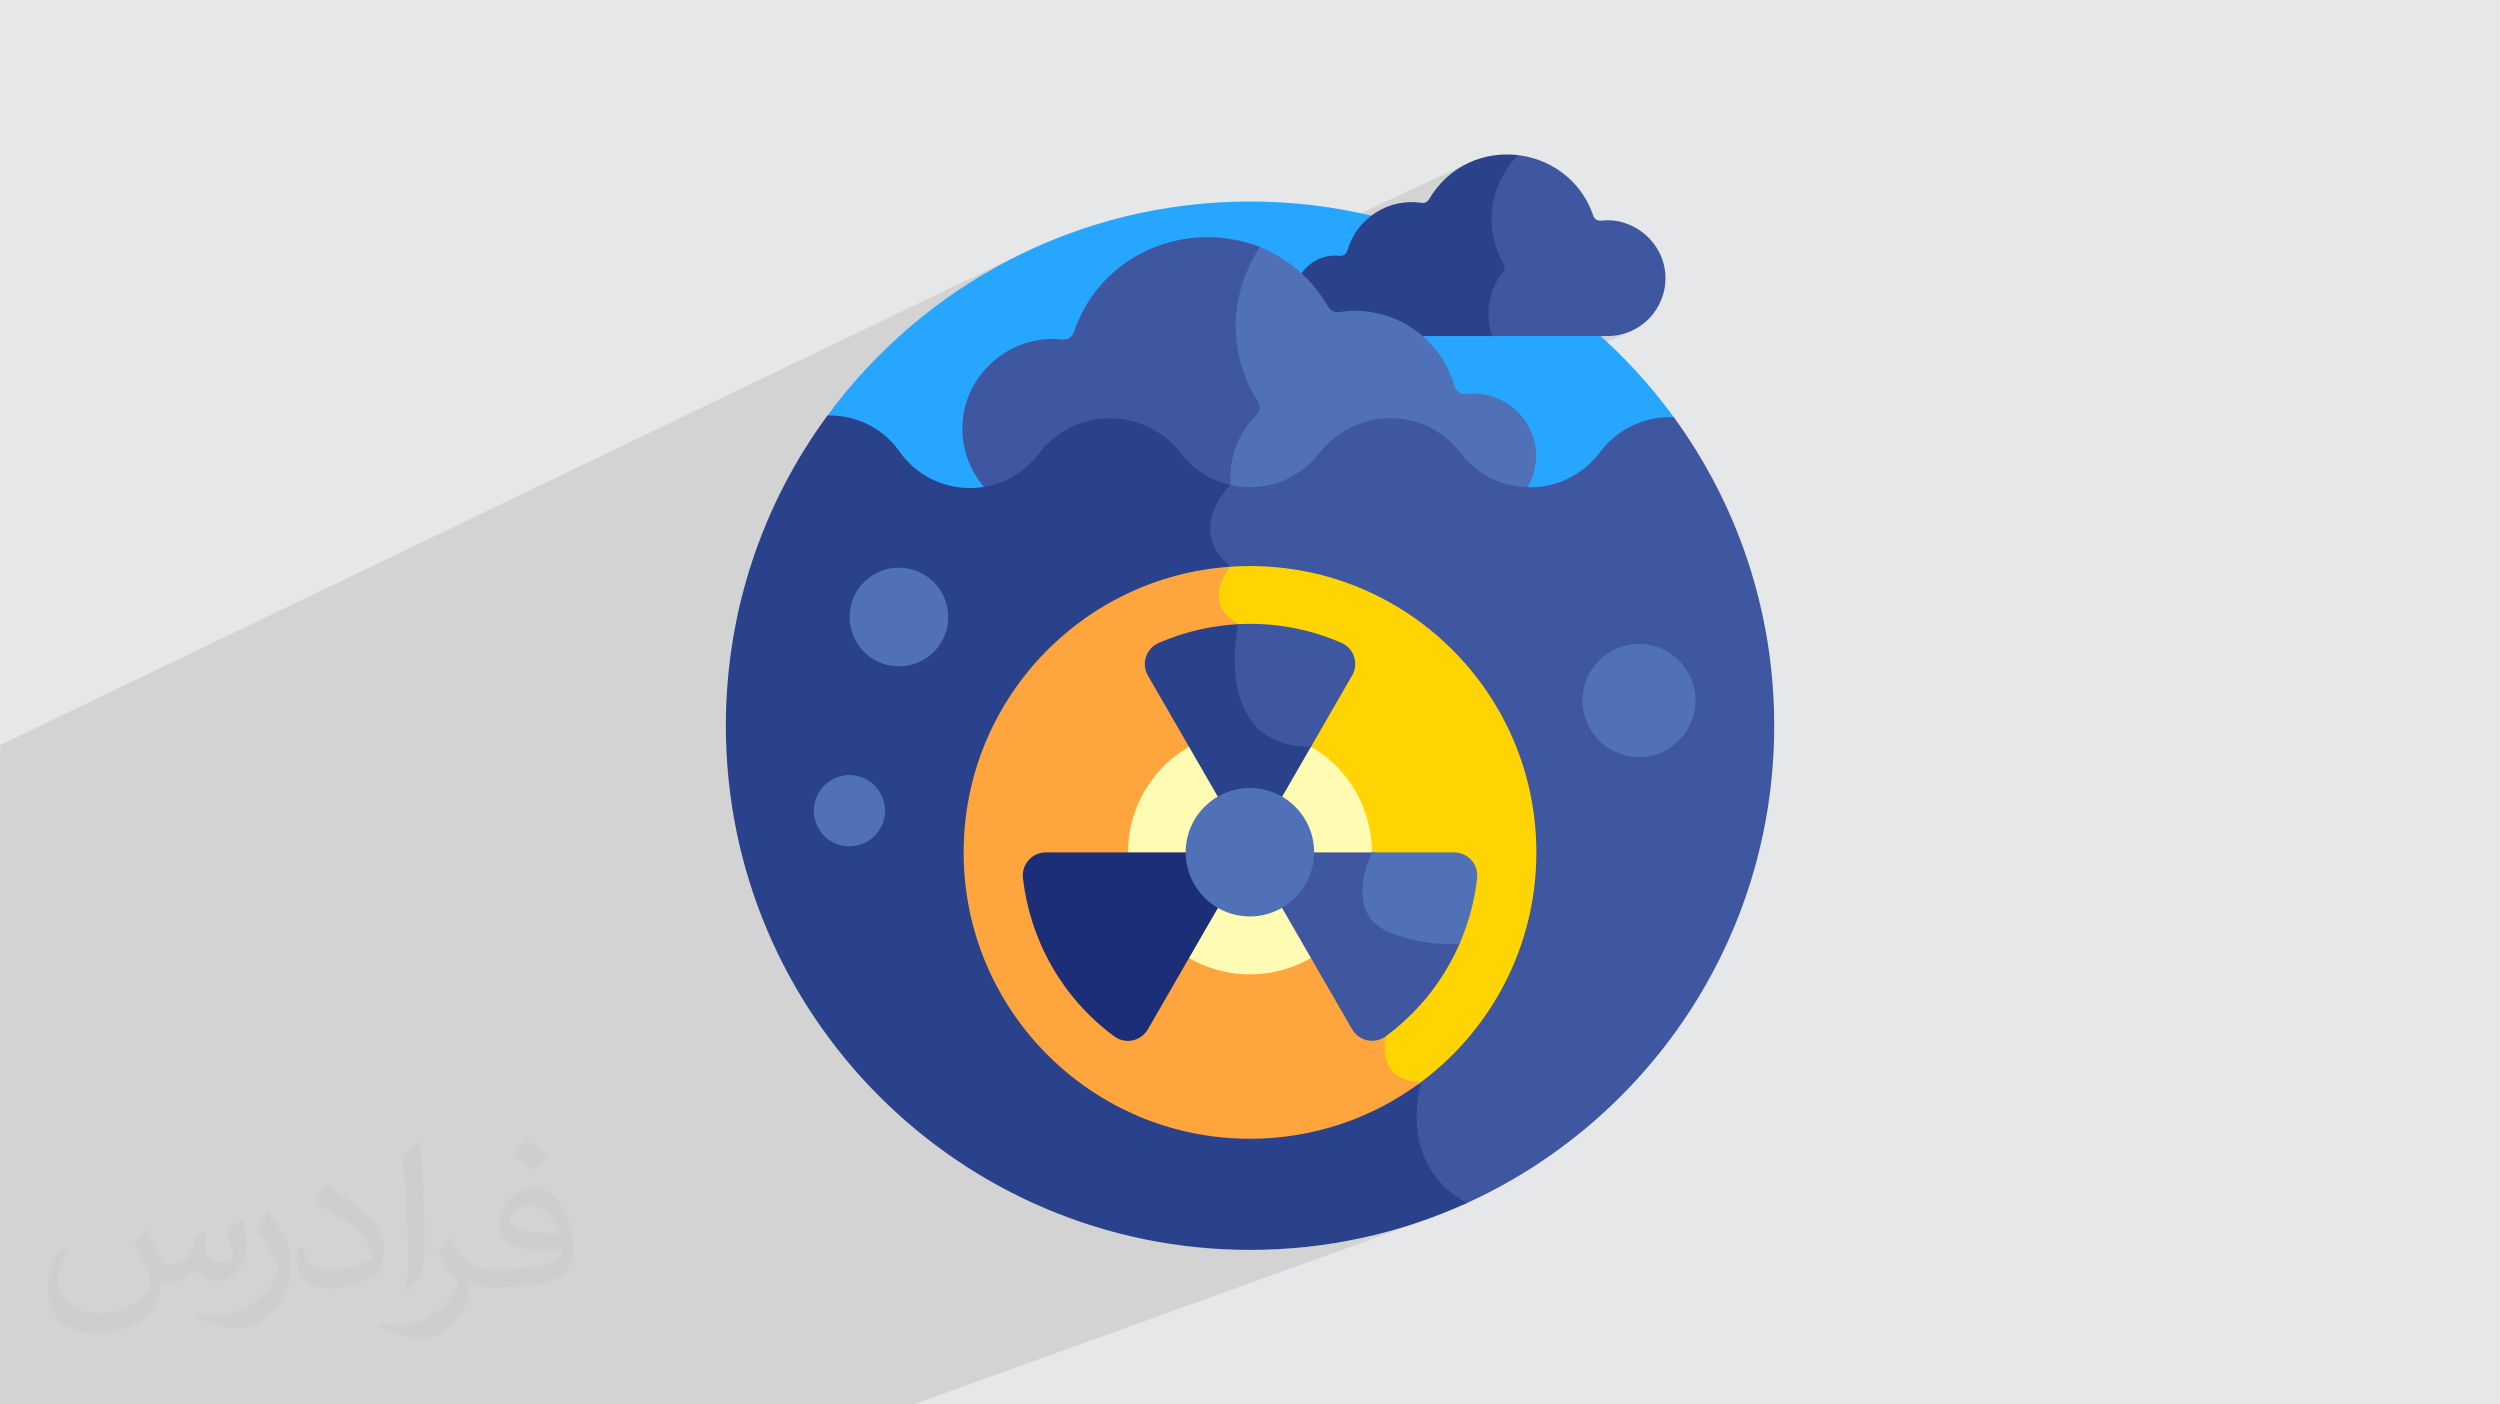 <?xml version="1.0" encoding="UTF-8"?>
<!DOCTYPE svg PUBLIC "-//W3C//DTD SVG 1.0//EN" "http://www.w3.org/TR/2001/REC-SVG-20010904/DTD/svg10.dtd">
<!-- Creator: CorelDRAW -->
<svg xmlns="http://www.w3.org/2000/svg" xml:space="preserve" width="3.708in" height="2.083in" version="1.0" style="shape-rendering:geometricPrecision; text-rendering:geometricPrecision; image-rendering:optimizeQuality; fill-rule:evenodd; clip-rule:evenodd"
viewBox="0 0 3702.73 2080.18"
 xmlns:xlink="http://www.w3.org/1999/xlink"
 xmlns:xodm="http://www.corel.com/coreldraw/odm/2003"
 enable-background="new 0 0 511.984 511.984">
 <defs>
  <style type="text/css">
   <![CDATA[
    .fil0 {fill:#E6E7E8}
    .fil10 {fill:#1D2E79;fill-rule:nonzero}
    .fil3 {fill:#27A6FF;fill-rule:nonzero}
    .fil5 {fill:#2A428B;fill-rule:nonzero}
    .fil4 {fill:#3F57A0;fill-rule:nonzero}
    .fil6 {fill:#5071B7;fill-rule:nonzero}
    .fil8 {fill:#FEA53D;fill-rule:nonzero}
    .fil7 {fill:#FFD402;fill-rule:nonzero}
    .fil9 {fill:#FFFBB3;fill-rule:nonzero}
    .fil2 {fill:#373435;fill-opacity:0.031}
    .fil1 {fill:#2B2A29;fill-opacity:0.102}
   ]]>
  </style>
 </defs>
 <g id="Layer_x0020_1">
  <polygon class="fil0" points="-0,0 3702.73,0 3702.73,2080.18 -0,2080.18 "/>
  <polygon class="fil1" points="-0,1554.67 -0,1552.27 -0,1550.85 -0,1283.99 -0,1282.28 -0,1276.11 -0,1276.1 -0,1268.71 -0,1266.65 -0,1259.51 -0,1195.62 -0,1195.62 -0,1103.59 1515.22,374.83 1495.05,384.91 1475.21,395.54 1455.73,406.73 1436.6,418.46 1417.84,430.73 1399.46,443.51 1381.47,456.8 1363.89,470.59 1346.71,484.88 1329.96,499.64 1313.65,514.87 1297.77,530.57 1282.35,546.7 1267.39,563.28 1252.91,580.28 1238.91,597.7 1225.41,615.52 1225.4,615.52 1216.65,627.67 1208.13,639.99 1199.84,652.48 1191.79,665.15 1183.97,677.97 1176.4,690.96 1169.07,704.1 1163.32,714.91 2176.48,240.6 2172.32,242.57 2168.22,244.69 2164.18,246.97 2160.2,249.4 2156.29,251.99 2152.46,254.74 2148.71,257.64 2145.03,260.7 2141.45,263.92 2137.95,267.3 2134.54,270.85 2131.24,274.54 2128.04,278.41 2124.95,282.43 2123.04,285.11 2242.74,229.24 2242.73,229.26 2123.03,285.13 2121.97,286.62 2119.1,290.97 2116.36,295.48 2115.44,296.8 2114.35,297.94 2113.11,298.89 2111.75,299.64 1146.17,749.72 1142.28,758.19 1136.23,772.08 1130.44,786.11 1124.92,800.27 1119.67,814.57 1114.7,828.99 1110,843.55 1105.58,858.22 1101.45,873.02 1097.6,887.94 1094.04,902.96 1090.77,918.1 1087.81,933.35 1085.13,948.7 1082.77,964.16 1080.7,979.71 1078.95,995.36 1077.51,1011.1 1076.38,1026.93 1075.57,1042.84 1075.08,1058.84 1074.94,1073.37 2370.71,497.79 2380.99,497.79 2389.99,497.33 2398.73,495.95 2407.15,493.73 2415.21,490.69 1075.17,1084.77 1075.93,1114.88 1078.93,1154.31 1083.87,1193.17 1090.7,1231.4 1099.36,1268.96 1109.83,1305.81 1122.03,1341.89 1135.94,1377.15 1151.49,1411.54 1168.63,1445.02 1187.33,1477.53 1207.52,1509.04 1229.17,1539.48 1252.22,1568.81 1276.63,1596.98 1302.34,1623.95 1329.3,1649.66 1357.47,1674.06 1386.8,1697.11 1417.24,1718.76 1448.75,1738.95 1481.26,1757.65 1514.74,1774.8 1549.14,1790.34 1584.4,1804.25 1620.47,1816.45 1657.32,1826.92 1694.88,1835.59 1733.12,1842.42 1771.97,1847.35 1811.41,1850.35 1851.36,1851.36 1862.09,1851.29 1872.79,1851.07 1883.45,1850.71 1894.07,1850.21 1904.66,1849.56 1915.21,1848.77 1925.71,1847.84 1936.18,1846.78 1946.61,1845.58 1956.99,1844.23 1967.33,1842.75 1977.63,1841.14 1987.88,1839.39 1998.08,1837.51 2008.24,1835.5 2018.35,1833.35 2028.41,1831.07 2038.42,1828.67 2048.38,1826.13 2058.29,1823.47 2068.14,1820.68 2077.94,1817.76 2087.69,1814.72 2097.38,1811.56 2107.01,1808.27 2116.59,1804.86 1353.05,2080.18 1222.9,2080.18 -0,2080.18 -0,1561.42 "/>
  <path class="fil2" d="M215.96 1821.93c7.07,10.71 11.65,21.01 16.13,32.45 3.33,6.66 5.09,18.93 20.7,18.93 4.57,0 11.13,-1.35 16.95,-4.57 6.55,-3.44 11.54,-8.64 14.15,-16.53l6.24 -21.01 15.19 -7.49 1.04 1.04c-2.08,7.91 -2.59,15.5 -2.59,21.43 0,17.57 15.19,24.23 27.25,24.23 7.07,0 13.42,-3.44 13.42,-9.89 0,-8.32 -3.53,-22.47 -8.12,-35.16 7.07,-7.07 14.15,-14.15 22.26,-19.87l1.25 0.63c3.53,14.98 5.51,29.75 5.51,39.63 0,9.67 -4.27,20.39 -7.8,27.36 -7.28,13.73 -20.18,24.65 -35.78,24.65 -11.85,0 -25.06,-5.93 -34.12,-16.95l-0.52 0c-8.53,10.61 -21.74,20.18 -42.86,20.18l-6.55 0c-1.04,13.94 -4.05,23.81 -8.64,32.66 -12.58,24.54 -49.92,41.92 -85.08,41.92 -48.89,0 -73.43,-28.19 -73.43,-65.73 0,-23.19 7.59,-44.72 19.24,-60.01l9.56 3.95c-7.28,13.94 -12.17,27.04 -12.17,39.94 0,35.16 28.61,51.9 61.58,51.9 30.58,0 68.44,-19.45 75.31,-42.02 -2.59,-24.65 -11.85,-36.19 -26,-58.66 4.27,-7.49 9.78,-14.98 16.64,-22.98l1.25 0 0 0 0 0 -0.01 -0.04zm563.83 -132.3c10.3,6.45 20.39,14.04 30.27,22.78 -5.51,7.8 -12.38,14.88 -20.91,21.12 -9.89,-8.01 -19.76,-14.88 -29.86,-22.16 6.86,-7.7 13.63,-15.08 20.49,-21.74l0 0 0 0 0 0 0 0 0 0 0.01 0zm5.3 96.11c-16.64,0 -30.27,10.92 -30.27,19.03 0,17.38 33.28,22.78 73.12,22.56 -4.99,-20.39 -22.47,-41.61 -42.86,-41.61l0 0.01zm-37.35 92.99c21.64,0 40.57,-0.63 55.02,-4.27 16.13,-4.05 29.75,-12.17 29.75,-17.78 0,-1.46 0,-3.22 -0.52,-4.68 -9.05,0.83 -19.45,0.83 -28.5,0.83 -29.33,0 -51.79,-6.66 -60.64,-23.09 -2.19,-4.57 -3.74,-9.67 -3.74,-15.5 0,-15.92 6.86,-31.41 18.93,-42.13 10.08,-8.84 21.22,-14.35 32.55,-14.35 20.49,0 36.81,16.44 48.26,42.34 6.24,14.15 10.5,30.47 10.5,51.07 0,13.73 -3.74,25.27 -12.27,33.8 -15.92,15.4 -45.24,21.22 -90.17,21.22l-20.39 0 0 0 -5.3 0c-11.13,0 -19.14,-1.98 -25.48,-6.86l-1.04 0c0.31,2.59 0.52,5.09 0.52,7.49 0,10.08 -3.33,22.98 -10.08,33.28 -19.97,29.64 -41.61,42.53 -60.33,42.53 -18.93,0 -42.13,-7.28 -63.03,-16.75l3.74 -7.28c6.76,2.81 16.13,4.68 29.02,4.68 33.8,0 78.21,-32.45 83.72,-64.17 -1.25,-2.59 -3.53,-6.03 -6.76,-9.67 -9.89,-11.75 -16.13,-21.53 -21.95,-31.82 4.99,-9.89 9.56,-17.78 13.83,-24.96l1.77 -0.21c14.46,29.44 27.56,46.28 56.78,46.28l4.57 0 0 0 21.22 0 0 0 0 0 0 0 0 0 0 0 0.04 0zm-146.45 31.1c2.5,-13.52 2.7,-28.7 2.7,-42.86l0 -21.01c0,-39.21 -4.99,-96.2 -9.05,-133.34 7.07,-7.59 16.95,-16.53 24.75,-22.56l2.29 0.63c5.3,46.7 6.55,100.79 6.55,150.81 0,13.11 -0.52,25.9 -1.77,35.26 -0.73,11.85 -7.59,20.8 -22.26,34.53l-3.22 -1.46zm-150.71 -61.89c0.73,18.41 9.78,32.87 41.4,32.87 19.66,0 36.3,-5.09 54.71,-13.83 3.33,-1.46 5.09,-3.44 5.09,-5.09 0,-11.54 -8.84,-26.83 -23.71,-40.77 -14.46,-13.11 -33.6,-24.65 -51.48,-32.35 -6.14,-2.59 -8.12,-5.3 -8.12,-7.91 0,-5.3 7.07,-16.44 12.9,-24.44l1.98 -0.21c20.49,10.71 43.38,26.63 60.33,44.3 15.4,16.33 24.96,32.87 24.96,50.86 0,13.31 -4.05,25.79 -10.61,37.44 -22.47,11.33 -46.39,19.97 -70.1,19.97 -28.81,0 -48.47,-13.52 -48.47,-45.24 0,-3.44 0,-8.73 1.25,-15.61l9.89 0 0 0 0 0 0 0 0 0 0 0 -0.01 0zm-52.11 -52.32l17.89 28.92c6.55,10.71 12.69,22.37 12.69,40.77l0 23.5c0,19.03 -12.17,39.42 -31.82,59.6 -15.4,13.63 -29.02,19.45 -41.61,19.45 -18.72,0 -40.15,-5.82 -64.9,-16.44l2.81 -7.28c7.8,2.08 16.84,3.84 27.98,3.84 35.58,-0.21 71.97,-26.21 88.61,-57.93 1.98,-3.64 2.7,-7.07 2.7,-9.47 0,-3.64 -1.98,-7.7 -3.53,-11.33 -9.05,-17.05 -19.14,-32.66 -30.27,-47.12 5.82,-9.16 11.65,-17.99 17.99,-26.73l1.46 0.21 0 0 0 0 0 0 0 0 0 0 -0.01 0z"/>
  <g id="_2229939610016">
   <g>
    <path class="fil3" d="M1225.41 615.52c0,0 312.46,308.51 624.85,308.51 312.39,0 628.86,-306.05 628.86,-306.05 -141.19,-193.64 -369.76,-319.51 -627.75,-319.51 -256.9,0 -484.62,124.8 -625.95,317.05z"/>
    <path class="fil4" d="M2466.66 408.11c-2.17,-48.89 -46.89,-86.89 -95.3,-81.28 -4.98,0.58 -9.72,-2.21 -11.33,-6.96 -18.79,-55.26 -66.92,-86.67 -117.28,-90.63l-0.53 0.59c-39.47,40.04 -54.25,103.75 -21.34,161.41 2.16,3.78 1.66,8.46 -1.06,11.86 -21.9,27.29 -27.01,63.28 -15.95,94.7l177.13 0c48.66,-0 87.86,-40.53 85.67,-89.68z"/>
    <g>
     <path class="fil5" d="M2226.14 403.09c2.72,-3.4 3.22,-8.08 1.06,-11.86 -32.91,-57.65 -18.13,-121.36 21.35,-161.41 -49.61,-6.02 -102.41,14.65 -132.19,65.65 -2.19,3.76 -6.5,5.67 -10.8,5.01 -48.96,-7.52 -96.21,22.75 -109.98,70.62 -1.48,5.15 -6.33,8.49 -11.65,7.85 -33.63,-4.07 -64.45,21.91 -66.46,55.53 -2.08,34.6 25.36,63.31 59.52,63.31l233.21 0c-11.06,-31.42 -5.95,-67.4 15.94,-94.7l0 0z"/>
    </g>
    <g>
     <path class="fil6" d="M2275 669.47c-3.13,-52 -50.8,-92.18 -102.81,-85.89 -8.23,0.99 -15.73,-4.18 -18.02,-12.14 -21.29,-74.04 -94.38,-120.87 -170.12,-109.23 -6.65,1.02 -13.31,-1.94 -16.71,-7.75 -26.83,-45.96 -65.76,-76.01 -108.75,-91.26 -41.27,66.48 -47.72,154.64 0.94,230.84 4.34,6.79 3.08,15.55 -2.65,21.22 -29.41,29.14 -42.45,69.22 -39.53,108.19 48.06,12.92 102.26,-2.08 135.96,-45.1 52.84,-67.45 153.29,-70.99 207.19,-4.4l5.07 6.27c24.21,29.9 58.31,45.7 93.03,47.68 11.43,-16.37 17.69,-36.64 16.38,-58.41l0 -0z"/>
    </g>
    <g>
     <path class="fil4" d="M1860.55 614.87c5.5,-5.46 6.72,-13.88 2.54,-20.41 -48.36,-75.74 -40.13,-163.77 3.19,-228.36 -103.85,-41.65 -234.9,5.63 -275.86,126.08 -2.5,7.34 -9.83,11.65 -17.53,10.76 -74.89,-8.68 -144.07,50.11 -147.43,125.74 -1.69,38.03 12.63,72.72 36.8,97.89 28.81,-5.85 55.97,-21.64 75.78,-47.51l1.03 -1.35c52.37,-68.4 155.15,-69.17 208.53,-1.55l0.02 0.02c19.62,26.11 46.64,42.31 75.46,48.67 -4.68,-39.3 7.68,-80.46 37.47,-109.98l0 0z"/>
    </g>
    <path class="fil4" d="M2479.11 617.99c-40.79,-1.78 -82.27,15.5 -109.4,51.83l-0.03 0.04c-50.45,67.58 -151.04,69.55 -204.1,4.01l-5.07 -6.27c-53.91,-66.59 -154.36,-63.05 -207.19,4.39 -34.28,43.76 -89.77,58.56 -138.42,44.46l1.27 1.63c-8.11,8.79 -29.48,35.05 -28.48,66.91 0.64,20.17 10.12,38.65 28.22,54.99 -6,8.04 -18.5,27.84 -15.01,49.44 2.53,15.68 12.89,28.87 30.78,39.22 45.13,26.08 36.87,249.65 29.88,333.6l-0.14 1.68 186.04 272.04c-1.42,7.59 -4.87,33.43 9.77,52.04 9.05,11.5 23.09,17.88 41.79,19.01 -4.8,18.99 -15.93,78.69 17.12,130.09 12.37,19.23 29.54,34.97 51.26,47.22 271.31,-121.05 460.42,-393.12 460.42,-709.39 0,-170.82 -55.2,-328.72 -148.69,-456.93l0 0z"/>
    <path class="fil5" d="M2105.21 1602.43c-69.05,0 -52.7,-67.49 -52.7,-67.49l-186.22 -272.32c0,0 25.39,-304.79 -32.23,-338.11 -57.63,-33.31 -11.58,-85.14 -11.58,-85.14 -67.63,-56.65 0,-120.96 0,-120.96l-0.02 -0.03c-28.58,-6.46 -55.35,-22.63 -74.82,-48.54l-0.02 -0.02c-53.38,-67.62 -156.16,-66.86 -208.53,1.55l-1.03 1.35c-52.08,68.02 -155,66.58 -205.15,-2.87l-1.65 -2.28c-25.9,-35.86 -66.09,-53.25 -105.84,-52.05 -94.57,128.65 -150.48,287.48 -150.48,459.4 0,428.82 347.62,776.44 776.44,776.44 114.65,0 223.49,-24.87 321.44,-69.48 -106.89,-57.44 -67.59,-179.45 -67.59,-179.45l0 0z"/>
    <path class="fil7" d="M1815.91 839.97c-6,8.04 -18.5,27.84 -15.01,49.44 2.53,15.68 12.89,28.87 30.77,39.21 45.13,26.09 36.87,249.65 29.88,333.6l-0.14 1.69 186.03 272.04c-1.42,7.59 -4.87,33.43 9.77,52.04 9.04,11.49 23.06,17.87 41.74,19.01 106.94,-77.01 176.58,-202.58 176.58,-344.43 0,-234.26 -189.91,-424.17 -424.18,-424.17 -11.97,0 -23.82,0.52 -35.54,1.49 0.04,0.02 0.06,0.05 0.09,0.08l0 -0z"/>
    <path class="fil8" d="M2105.21 1602.43c-69.05,0 -52.7,-67.49 -52.7,-67.49l-186.22 -272.32c0,0 25.39,-304.79 -32.23,-338.11 -57.35,-33.15 -12.05,-84.61 -11.6,-85.11 -220.78,14.87 -395.26,198.63 -395.26,423.17 0,234.26 189.91,424.17 424.17,424.17 95.19,-0 183.06,-31.36 253.84,-84.31l0 0z"/>
    <path class="fil9" d="M1941.7 1106.1c-86.28,-49.81 -196.99,-20.14 -246.8,66.13 -49.89,86.4 -20.28,196.91 66.13,246.8 87.42,50.47 197.5,19.27 246.8,-66.13 49.89,-86.4 20.29,-196.91 -66.12,-246.8z"/>
    <g>
     <ellipse class="fil6" transform="matrix(0.274 -0.134 0.134 0.274 1331.33 913.904)" rx="239.52" ry="239.53"/>
     <path class="fil6" d="M2346.4 1016.91c-11.42,44.81 15.65,90.38 60.45,101.8 44.81,11.42 90.38,-15.65 101.8,-60.45 11.42,-44.81 -15.65,-90.38 -60.45,-101.8 -44.8,-11.42 -90.37,15.65 -101.8,60.45z"/>
     <path class="fil6" d="M1206.97 1187.81c-7.19,28.22 9.85,56.93 38.07,64.12 28.22,7.19 56.92,-9.85 64.12,-38.07 7.19,-28.22 -9.86,-56.92 -38.07,-64.12 -28.22,-7.19 -56.93,9.86 -64.12,38.07z"/>
    </g>
    <path class="fil5" d="M1839.79 924.27c-42.59,1.53 -84.56,11.05 -123.55,27.97 -18.75,8.14 -26.28,30.75 -16.07,48.45l106.05 183.68c26.99,-15.53 61.32,-16.79 90.32,-0.05l47.04 -81.47c-132.89,-3.35 -108.28,-155.55 -103.79,-178.59l0 0z"/>
    <path class="fil10" d="M1761.04 1262.57l-212.07 0c-20.44,0 -36.25,17.84 -33.93,38.14 10.46,91.27 57.74,177.32 135.48,234.5 16.29,11.99 39.44,6.91 49.55,-10.61l106.11 -183.79c-28.93,-16.7 -45.1,-47.05 -45.15,-78.24l0 0z"/>
    <path class="fil4" d="M2065.45 1378.26c-64.82,-25.37 -35.77,-99.56 -28.54,-115.69l-95.23 0c0.02,15.36 -3.85,30.93 -12.08,45.17 -8.22,14.23 -19.77,25.37 -33.09,33.03l106.11 183.78c10.19,17.65 33.47,22.47 49.89,10.39 36.44,-26.83 68.06,-61.43 92.1,-103.07 6.94,-12.02 13.03,-24.3 18.34,-36.76 -23.36,1.03 -57.93,-1.37 -97.49,-16.85z"/>
    <circle class="fil6" transform="matrix(0.059 -0.299 0.299 0.059 1851.22 1262.3)" r="312.13"/>
    <path class="fil6" d="M2153.88 1262.57l-121.82 0c-0,0 -45.83,90.34 27.06,118.86 42.55,16.65 79.33,18.18 102.6,16.57 13.81,-31.59 22.43,-64.42 26.11,-97.42 2.26,-20.26 -13.55,-38.01 -33.94,-38.01l0 0z"/>
    <path class="fil4" d="M1941.7 1106.1l60.95 -105.57c10.11,-17.52 2.93,-40.1 -15.59,-48.22 -49.33,-21.62 -101.7,-30.51 -153.01,-27.8 -0.07,0.32 -41.32,181.59 107.65,181.59l0 0z"/>
   </g>
  </g>
 </g>
</svg>
